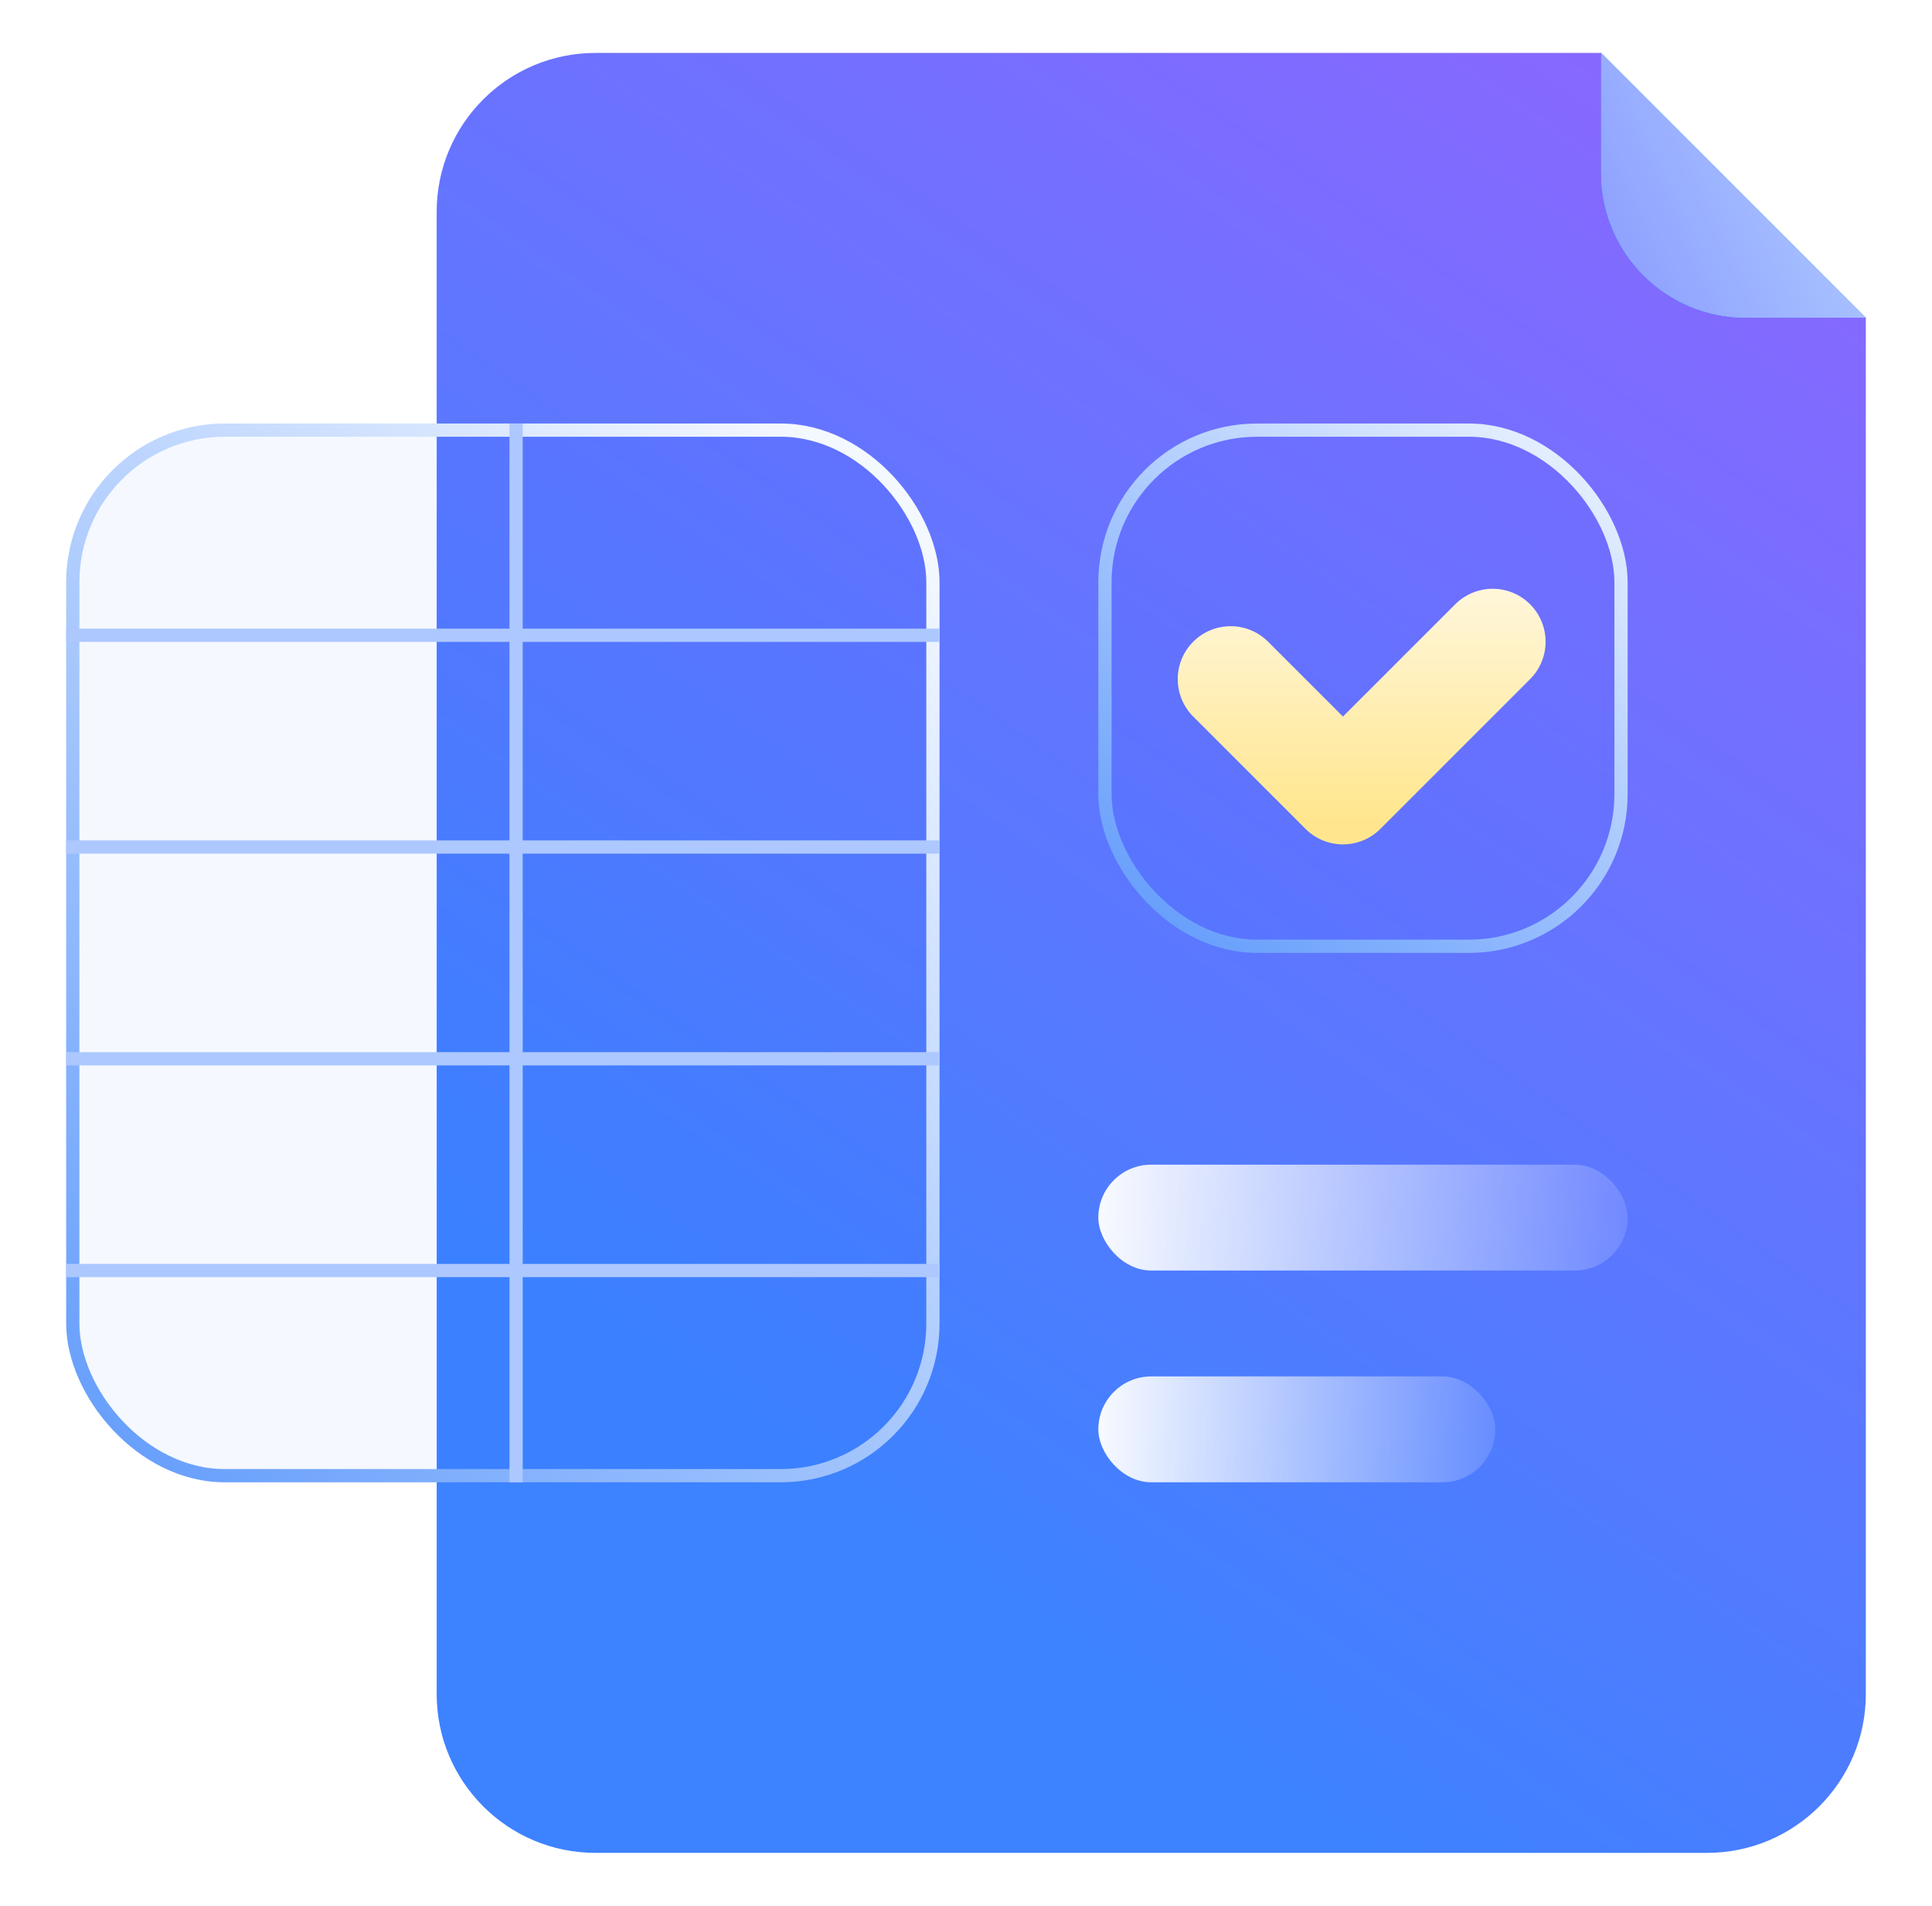 <svg width="73" height="72" viewBox="0 0 73 72" fill="none" xmlns="http://www.w3.org/2000/svg">
<path d="M16.5 8C16.5 4.686 19.186 2 22.5 2H60.5L70.5 12V64C70.5 67.314 67.814 70 64.5 70H22.5C19.186 70 16.5 67.314 16.5 64V8Z" fill="url(#paint0_linear_478_13416)"/>
<g filter="url(#filter0_b_478_13416)">
<rect x="2.5" y="16" width="33" height="40" rx="6" fill="#0061FF" fill-opacity="0.04"/>
<rect x="2.75" y="16.25" width="32.5" height="39.5" rx="5.75" stroke="url(#paint1_linear_478_13416)" stroke-width="0.5"/>
</g>
<path d="M19.5 16L19.5 56" stroke="#ADC8FF" stroke-width="0.5"/>
<path d="M2.5 32L35.5 32" stroke="#ADC8FF" stroke-width="0.5"/>
<path d="M2.5 48L35.5 48" stroke="#ADC8FF" stroke-width="0.5"/>
<path d="M2.5 24L35.5 24" stroke="#ADC8FF" stroke-width="0.5"/>
<path d="M2.5 40L35.5 40" stroke="#ADC8FF" stroke-width="0.5"/>
<rect x="41.5" y="52" width="15" height="4" rx="2" fill="url(#paint2_linear_478_13416)"/>
<rect x="41.5" y="44" width="20" height="4" rx="2" fill="url(#paint3_linear_478_13416)"/>
<path d="M60.5 2L70.5 12H65.961C62.945 12 60.5 9.555 60.5 6.539V2Z" fill="url(#paint4_linear_478_13416)"/>
<path d="M60.5 2L70.5 12H65.961C62.945 12 60.5 9.555 60.5 6.539V2Z" fill="url(#paint5_linear_478_13416)"/>
<g filter="url(#filter1_b_478_13416)">
<rect x="41.5" y="16" width="20" height="20" rx="6" fill="#0061FF" fill-opacity="0.04"/>
<rect x="41.75" y="16.25" width="19.5" height="19.5" rx="5.75" stroke="url(#paint6_linear_478_13416)" stroke-width="0.5"/>
</g>
<path d="M56.4 24.243L50.743 29.9L46.5 25.657" stroke="url(#paint7_linear_478_13416)" stroke-width="4" stroke-linecap="round" stroke-linejoin="round"/>
<defs>
<filter id="filter0_b_478_13416" x="-15.5" y="-2" width="69" height="76" filterUnits="userSpaceOnUse" color-interpolation-filters="sRGB">
<feFlood flood-opacity="0" result="BackgroundImageFix"/>
<feGaussianBlur in="BackgroundImage" stdDeviation="9"/>
<feComposite in2="SourceAlpha" operator="in" result="effect1_backgroundBlur_478_13416"/>
<feBlend mode="normal" in="SourceGraphic" in2="effect1_backgroundBlur_478_13416" result="shape"/>
</filter>
<filter id="filter1_b_478_13416" x="23.5" y="-2" width="56" height="56" filterUnits="userSpaceOnUse" color-interpolation-filters="sRGB">
<feFlood flood-opacity="0" result="BackgroundImageFix"/>
<feGaussianBlur in="BackgroundImage" stdDeviation="9"/>
<feComposite in2="SourceAlpha" operator="in" result="effect1_backgroundBlur_478_13416"/>
<feBlend mode="normal" in="SourceGraphic" in2="effect1_backgroundBlur_478_13416" result="shape"/>
</filter>
<linearGradient id="paint0_linear_478_13416" x1="36" y1="59" x2="73.5" y2="5" gradientUnits="userSpaceOnUse">
<stop stop-color="#3D82FF"/>
<stop offset="1" stop-color="#8E66FF"/>
</linearGradient>
<linearGradient id="paint1_linear_478_13416" x1="4" y1="54.5" x2="35.5" y2="21" gradientUnits="userSpaceOnUse">
<stop stop-color="#679FFC"/>
<stop offset="1" stop-color="#F4F8FF"/>
</linearGradient>
<linearGradient id="paint2_linear_478_13416" x1="40.811" y1="54" x2="58.918" y2="54.575" gradientUnits="userSpaceOnUse">
<stop stop-color="white"/>
<stop offset="1" stop-color="white" stop-opacity="0"/>
</linearGradient>
<linearGradient id="paint3_linear_478_13416" x1="40.582" y1="46" x2="64.705" y2="47.022" gradientUnits="userSpaceOnUse">
<stop stop-color="white"/>
<stop offset="1" stop-color="white" stop-opacity="0"/>
</linearGradient>
<linearGradient id="paint4_linear_478_13416" x1="57.213" y1="11.009" x2="71.833" y2="6.112" gradientUnits="userSpaceOnUse">
<stop stop-color="#00D9FF"/>
<stop offset="1" stop-color="#B0F5FF"/>
</linearGradient>
<linearGradient id="paint5_linear_478_13416" x1="60.782" y1="12.44" x2="70.793" y2="7.49" gradientUnits="userSpaceOnUse">
<stop stop-color="#899BFF"/>
<stop offset="1" stop-color="#AEC9FF"/>
</linearGradient>
<linearGradient id="paint6_linear_478_13416" x1="45.293" y1="36" x2="60.81" y2="14.793" gradientUnits="userSpaceOnUse">
<stop stop-color="#679FFC"/>
<stop offset="1" stop-color="#F4F8FF"/>
</linearGradient>
<linearGradient id="paint7_linear_478_13416" x1="50.76" y1="22" x2="50.76" y2="31" gradientUnits="userSpaceOnUse">
<stop stop-color="#FFF7DD"/>
<stop offset="1" stop-color="#FFE68E"/>
</linearGradient>
</defs>
</svg>

